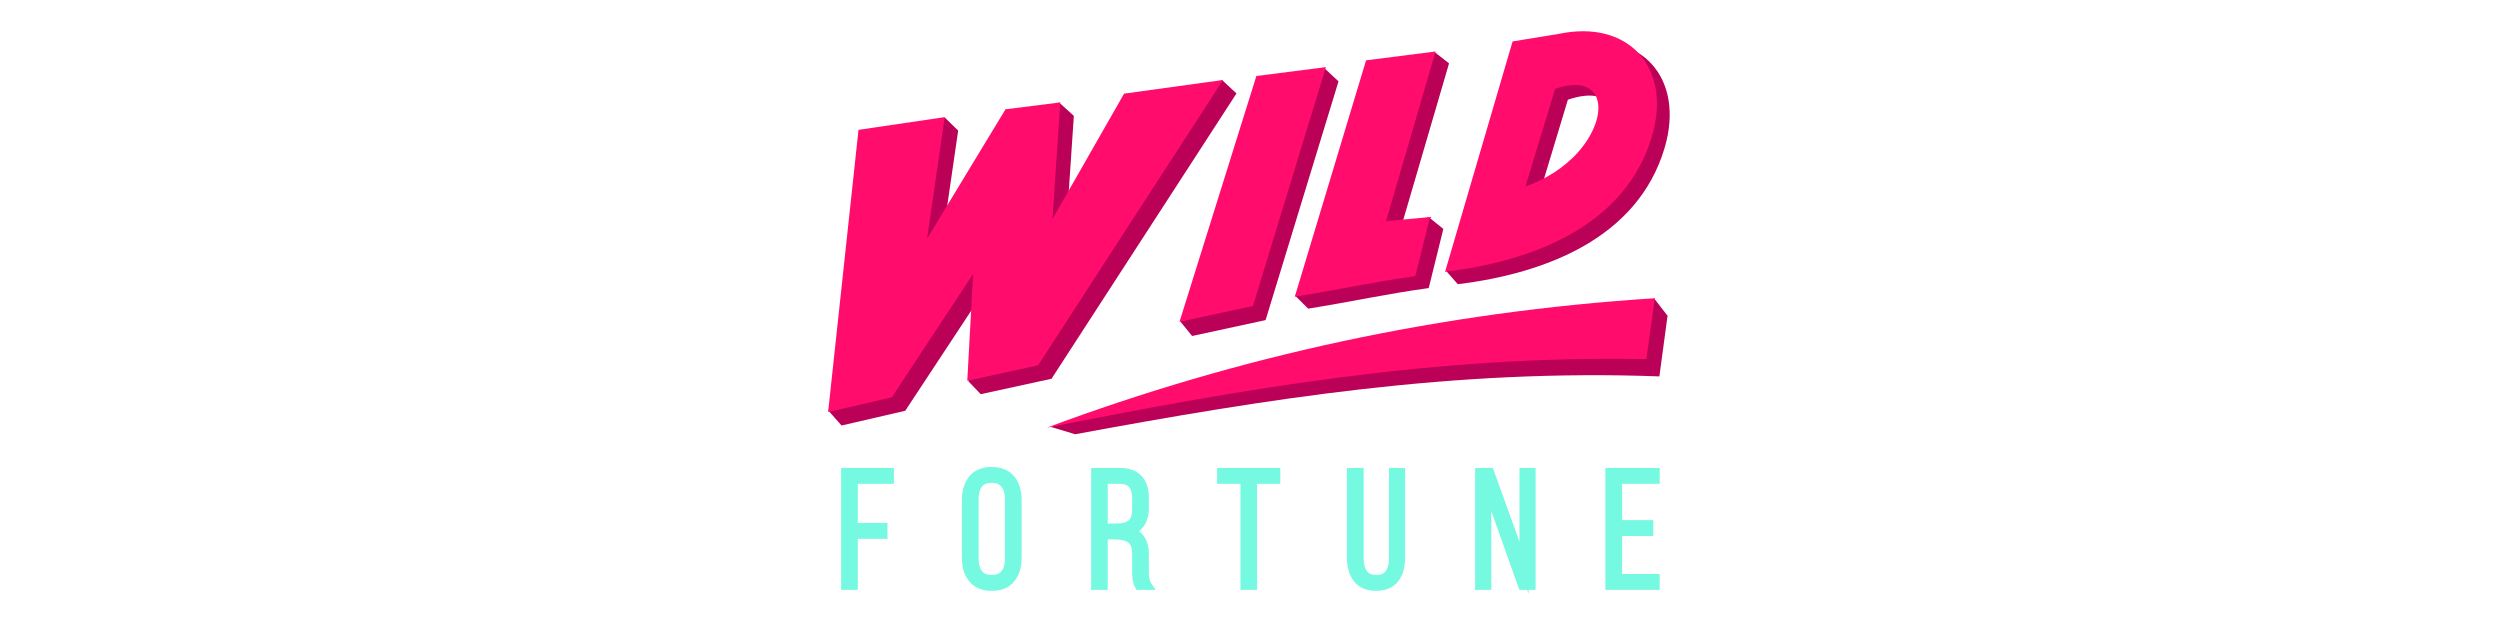 <svg width="160" height="40" viewBox="0 0 160 40" fill="none" xmlns="http://www.w3.org/2000/svg">
<path fill-rule="evenodd" clip-rule="evenodd" d="M68.809 27.792L67.269 27.328C66.97 27.239 82.816 23.866 88.267 23.2C93.233 22.595 98.108 22.961 102.64 20.71L105.871 19.11L106.723 20.209L106.2 24.09C93.016 23.597 81.043 25.534 68.809 27.792Z" fill="#BA0057"/>
<path fill-rule="evenodd" clip-rule="evenodd" d="M97.622 3.316L92.552 17.337L93.3 18.19C98.931 17.494 104.809 15.236 106.529 9.485C107.867 4.991 105.026 1.873 100.561 2.837L97.622 3.316ZM101.937 10.443C101.062 11.445 99.694 12.252 98.445 12.671L100.344 6.382C103.717 5.23 104.016 8.057 101.937 10.443Z" fill="#BA0057"/>
<path fill-rule="evenodd" clip-rule="evenodd" d="M88.282 4.625L82.905 18.938L83.72 19.753C86.405 19.327 88.798 18.796 91.438 18.437L92.373 14.653L91.423 13.883L89.561 14.915L92.739 4.056L91.849 3.361L88.282 4.625Z" fill="#BA0057"/>
<path fill-rule="evenodd" clip-rule="evenodd" d="M81.215 5.769L75.554 20.591L76.295 21.503L80.998 20.486L85.665 5.208L84.76 4.363L81.215 5.769Z" fill="#BA0057"/>
<path fill-rule="evenodd" clip-rule="evenodd" d="M55.803 9.172L53.037 26.304L53.859 27.232L57.935 26.289L63.14 18.392L61.98 24.405L62.766 25.227L67.297 24.24L79.135 5.979L78.23 5.141L72.801 6.854L68.225 14.877L68.726 7.414L67.783 6.562L65.211 7.856L60.193 16.134L61.322 8.357L60.47 7.527L55.803 9.172Z" fill="#BA0057"/>
<path fill-rule="evenodd" clip-rule="evenodd" d="M54.944 8.311L53 26.371L57.076 25.429L62.28 17.532L61.906 24.367L66.438 23.38L78.276 5.118L71.942 5.993L67.358 14.017L67.859 6.554L64.352 6.995L59.334 15.274L60.463 7.496L54.944 8.311Z" fill="#FF0C6C"/>
<path fill-rule="evenodd" clip-rule="evenodd" d="M80.408 4.864L75.487 20.598L80.191 19.581L84.857 4.296L80.408 4.864Z" fill="#FF0C6C"/>
<path fill-rule="evenodd" clip-rule="evenodd" d="M87.428 3.862L82.867 18.991C85.544 18.564 87.944 18.033 90.577 17.674L91.519 13.89L88.707 14.152L91.878 3.294L87.428 3.862Z" fill="#FF0C6C"/>
<path fill-rule="evenodd" clip-rule="evenodd" d="M96.806 2.651L92.484 17.398C98.115 16.71 103.993 14.466 105.713 8.768C107.051 4.311 104.21 1.222 99.745 2.172L96.806 2.651ZM101.016 9.718C100.141 10.712 98.878 11.512 97.629 11.931L99.528 5.687C102.684 4.588 103.088 7.354 101.016 9.718Z" fill="#FF0C6C"/>
<path fill-rule="evenodd" clip-rule="evenodd" d="M66.992 27.373C79.294 22.782 92.238 19.962 105.908 19.087L105.37 22.983C91.834 22.729 79.548 24.883 66.992 27.373Z" fill="#FF0C6C"/>
<path d="M54.122 37.461V30.238H56.918V30.671H54.608V33.76H56.507V34.194H54.608V37.461H54.122ZM61.854 35.697V32.01C61.854 31.449 61.989 31.008 62.258 30.679C62.527 30.342 62.931 30.178 63.462 30.178C64.008 30.178 64.412 30.342 64.688 30.679C64.957 31.008 65.092 31.449 65.092 32.01V35.697C65.092 36.25 64.957 36.699 64.688 37.028C64.412 37.357 64.008 37.521 63.462 37.521C62.931 37.521 62.527 37.357 62.258 37.028C61.989 36.699 61.854 36.25 61.854 35.697ZM62.34 35.727C62.34 36.145 62.43 36.482 62.609 36.721C62.789 36.968 63.073 37.087 63.462 37.087C63.858 37.087 64.15 36.968 64.329 36.721C64.516 36.474 64.606 36.145 64.606 35.727V31.973C64.606 31.554 64.516 31.225 64.329 30.978C64.15 30.731 63.858 30.611 63.462 30.611C63.073 30.611 62.789 30.731 62.609 30.978C62.43 31.217 62.34 31.554 62.34 31.973V35.727ZM70.125 37.461V30.238H71.658C72.705 30.238 73.236 30.784 73.236 31.868V32.503C73.236 33.333 72.877 33.835 72.166 33.992C72.877 34.149 73.236 34.642 73.236 35.472V36.594C73.236 36.998 73.295 37.282 73.415 37.461H72.906C72.802 37.282 72.749 36.998 72.749 36.594V35.465C72.749 35.008 72.637 34.687 72.398 34.508C72.166 34.321 71.83 34.231 71.374 34.231H70.603V37.461H70.125ZM70.603 33.797H71.388C71.852 33.797 72.196 33.715 72.413 33.535C72.637 33.363 72.749 33.049 72.749 32.593V31.913C72.749 31.509 72.66 31.202 72.488 30.985C72.316 30.776 72.032 30.671 71.643 30.671H70.603V33.797ZM78.186 30.671V30.238H81.648V30.671H80.16V37.461H79.682V30.671H78.186ZM86.494 35.697V30.238H86.98V35.719C86.98 36.138 87.063 36.474 87.242 36.721C87.414 36.968 87.698 37.087 88.08 37.087C88.469 37.087 88.745 36.968 88.925 36.721C89.097 36.474 89.186 36.138 89.186 35.719V30.238H89.635V35.697C89.635 36.25 89.508 36.691 89.254 37.028C88.999 37.357 88.603 37.521 88.072 37.521C87.534 37.521 87.137 37.357 86.883 37.028C86.621 36.691 86.494 36.25 86.494 35.697ZM94.698 37.461V30.238H95.341L97.539 36.34V30.238H97.988V37.461H97.442L95.154 31.023V37.461H94.698ZM103.036 37.461V30.238H105.93V30.671H103.522V33.58H105.518V34.014H103.522V37.028H105.93V37.461H103.036Z" fill="black"/>
<path d="M53.83 37.462V29.946H57.21V30.963H54.899V33.468H56.798V34.485H54.899V37.753H53.83V37.462ZM61.562 35.697V32.01C61.562 31.703 61.599 31.427 61.674 31.172C61.756 30.918 61.876 30.694 62.033 30.492C62.198 30.29 62.407 30.133 62.654 30.036C62.886 29.939 63.155 29.886 63.461 29.886C63.768 29.886 64.045 29.939 64.284 30.036C64.538 30.133 64.74 30.29 64.912 30.492C65.069 30.686 65.189 30.911 65.271 31.172C65.346 31.427 65.383 31.703 65.383 32.01V35.697C65.383 36.003 65.346 36.28 65.271 36.534C65.189 36.788 65.069 37.013 64.912 37.207C64.74 37.417 64.538 37.566 64.284 37.671C64.045 37.768 63.768 37.813 63.461 37.813C63.162 37.813 62.886 37.768 62.654 37.663C62.407 37.566 62.198 37.409 62.033 37.207C61.876 37.013 61.756 36.788 61.674 36.534C61.599 36.28 61.562 36.003 61.562 35.697ZM62.631 35.727C62.631 35.914 62.646 36.078 62.684 36.213C62.721 36.347 62.773 36.459 62.841 36.549C62.901 36.632 62.975 36.691 63.072 36.729C63.177 36.774 63.304 36.796 63.461 36.796C63.626 36.796 63.753 36.774 63.865 36.729C63.955 36.691 64.037 36.632 64.097 36.549C64.172 36.452 64.224 36.34 64.262 36.213C64.299 36.071 64.314 35.914 64.314 35.727V31.973C64.314 31.786 64.299 31.629 64.262 31.486C64.224 31.359 64.172 31.247 64.097 31.157C64.037 31.075 63.955 31.008 63.865 30.971C63.753 30.926 63.618 30.903 63.461 30.903C63.304 30.903 63.177 30.926 63.072 30.971C62.975 31.008 62.901 31.068 62.841 31.15C62.773 31.24 62.721 31.352 62.684 31.486C62.646 31.621 62.631 31.786 62.631 31.973V35.727ZM69.833 37.462V29.946H71.657C72.263 29.946 72.727 30.118 73.048 30.447C73.362 30.776 73.527 31.247 73.527 31.868V32.504C73.527 32.982 73.415 33.371 73.205 33.67C73.116 33.797 73.011 33.902 72.884 33.992C73.011 34.081 73.116 34.186 73.205 34.313C73.415 34.605 73.527 34.994 73.527 35.472V36.594C73.527 36.774 73.534 36.931 73.564 37.05C73.587 37.155 73.617 37.237 73.654 37.297L73.961 37.753H72.742L72.659 37.611C72.585 37.491 72.54 37.342 72.502 37.162C72.472 36.998 72.457 36.811 72.457 36.594V35.465C72.457 35.27 72.435 35.106 72.39 34.979C72.353 34.874 72.293 34.792 72.226 34.732H72.218C72.136 34.665 72.031 34.62 71.897 34.583C71.747 34.545 71.575 34.523 71.373 34.523H70.895V37.753H69.833V37.462ZM70.895 33.506H71.388C71.598 33.506 71.777 33.491 71.919 33.453C72.054 33.416 72.158 33.371 72.241 33.311C72.308 33.259 72.353 33.184 72.39 33.079C72.435 32.952 72.457 32.788 72.457 32.593V31.913C72.457 31.733 72.442 31.584 72.405 31.457C72.375 31.345 72.323 31.247 72.263 31.172C72.211 31.105 72.136 31.06 72.046 31.023C71.942 30.985 71.807 30.963 71.642 30.963H70.895V33.506ZM77.894 30.672V29.946H81.94V30.963H80.452V37.753H79.39V30.963H77.894V30.672ZM86.202 35.697V29.946H87.272V35.719C87.272 35.906 87.287 36.071 87.324 36.213C87.361 36.34 87.414 36.459 87.481 36.549C87.533 36.632 87.608 36.691 87.698 36.729C87.803 36.774 87.93 36.796 88.079 36.796C88.236 36.796 88.363 36.774 88.461 36.729C88.55 36.691 88.625 36.632 88.685 36.549C88.752 36.459 88.805 36.34 88.842 36.213C88.872 36.071 88.894 35.906 88.894 35.719V29.946H89.926V35.697C89.926 36.003 89.889 36.273 89.822 36.519C89.747 36.781 89.635 37.005 89.485 37.2C89.328 37.409 89.126 37.559 88.879 37.663C88.648 37.761 88.378 37.813 88.072 37.813C87.765 37.813 87.496 37.768 87.264 37.663C87.017 37.566 86.816 37.409 86.651 37.2C86.501 37.005 86.389 36.781 86.314 36.527C86.24 36.273 86.202 36.003 86.202 35.697ZM94.406 37.462V29.946C95.198 29.946 94.525 29.946 95.542 29.946L97.247 34.672V29.946H98.279V37.753H97.831V38L97.741 37.753H97.24L95.445 32.713V37.753H94.406V37.462ZM102.744 37.462V29.946H106.221V30.963H103.813V33.289H105.81V34.306H103.813V36.736H106.221V37.753H102.744V37.462Z" fill="#75F9E1"/>
</svg>
